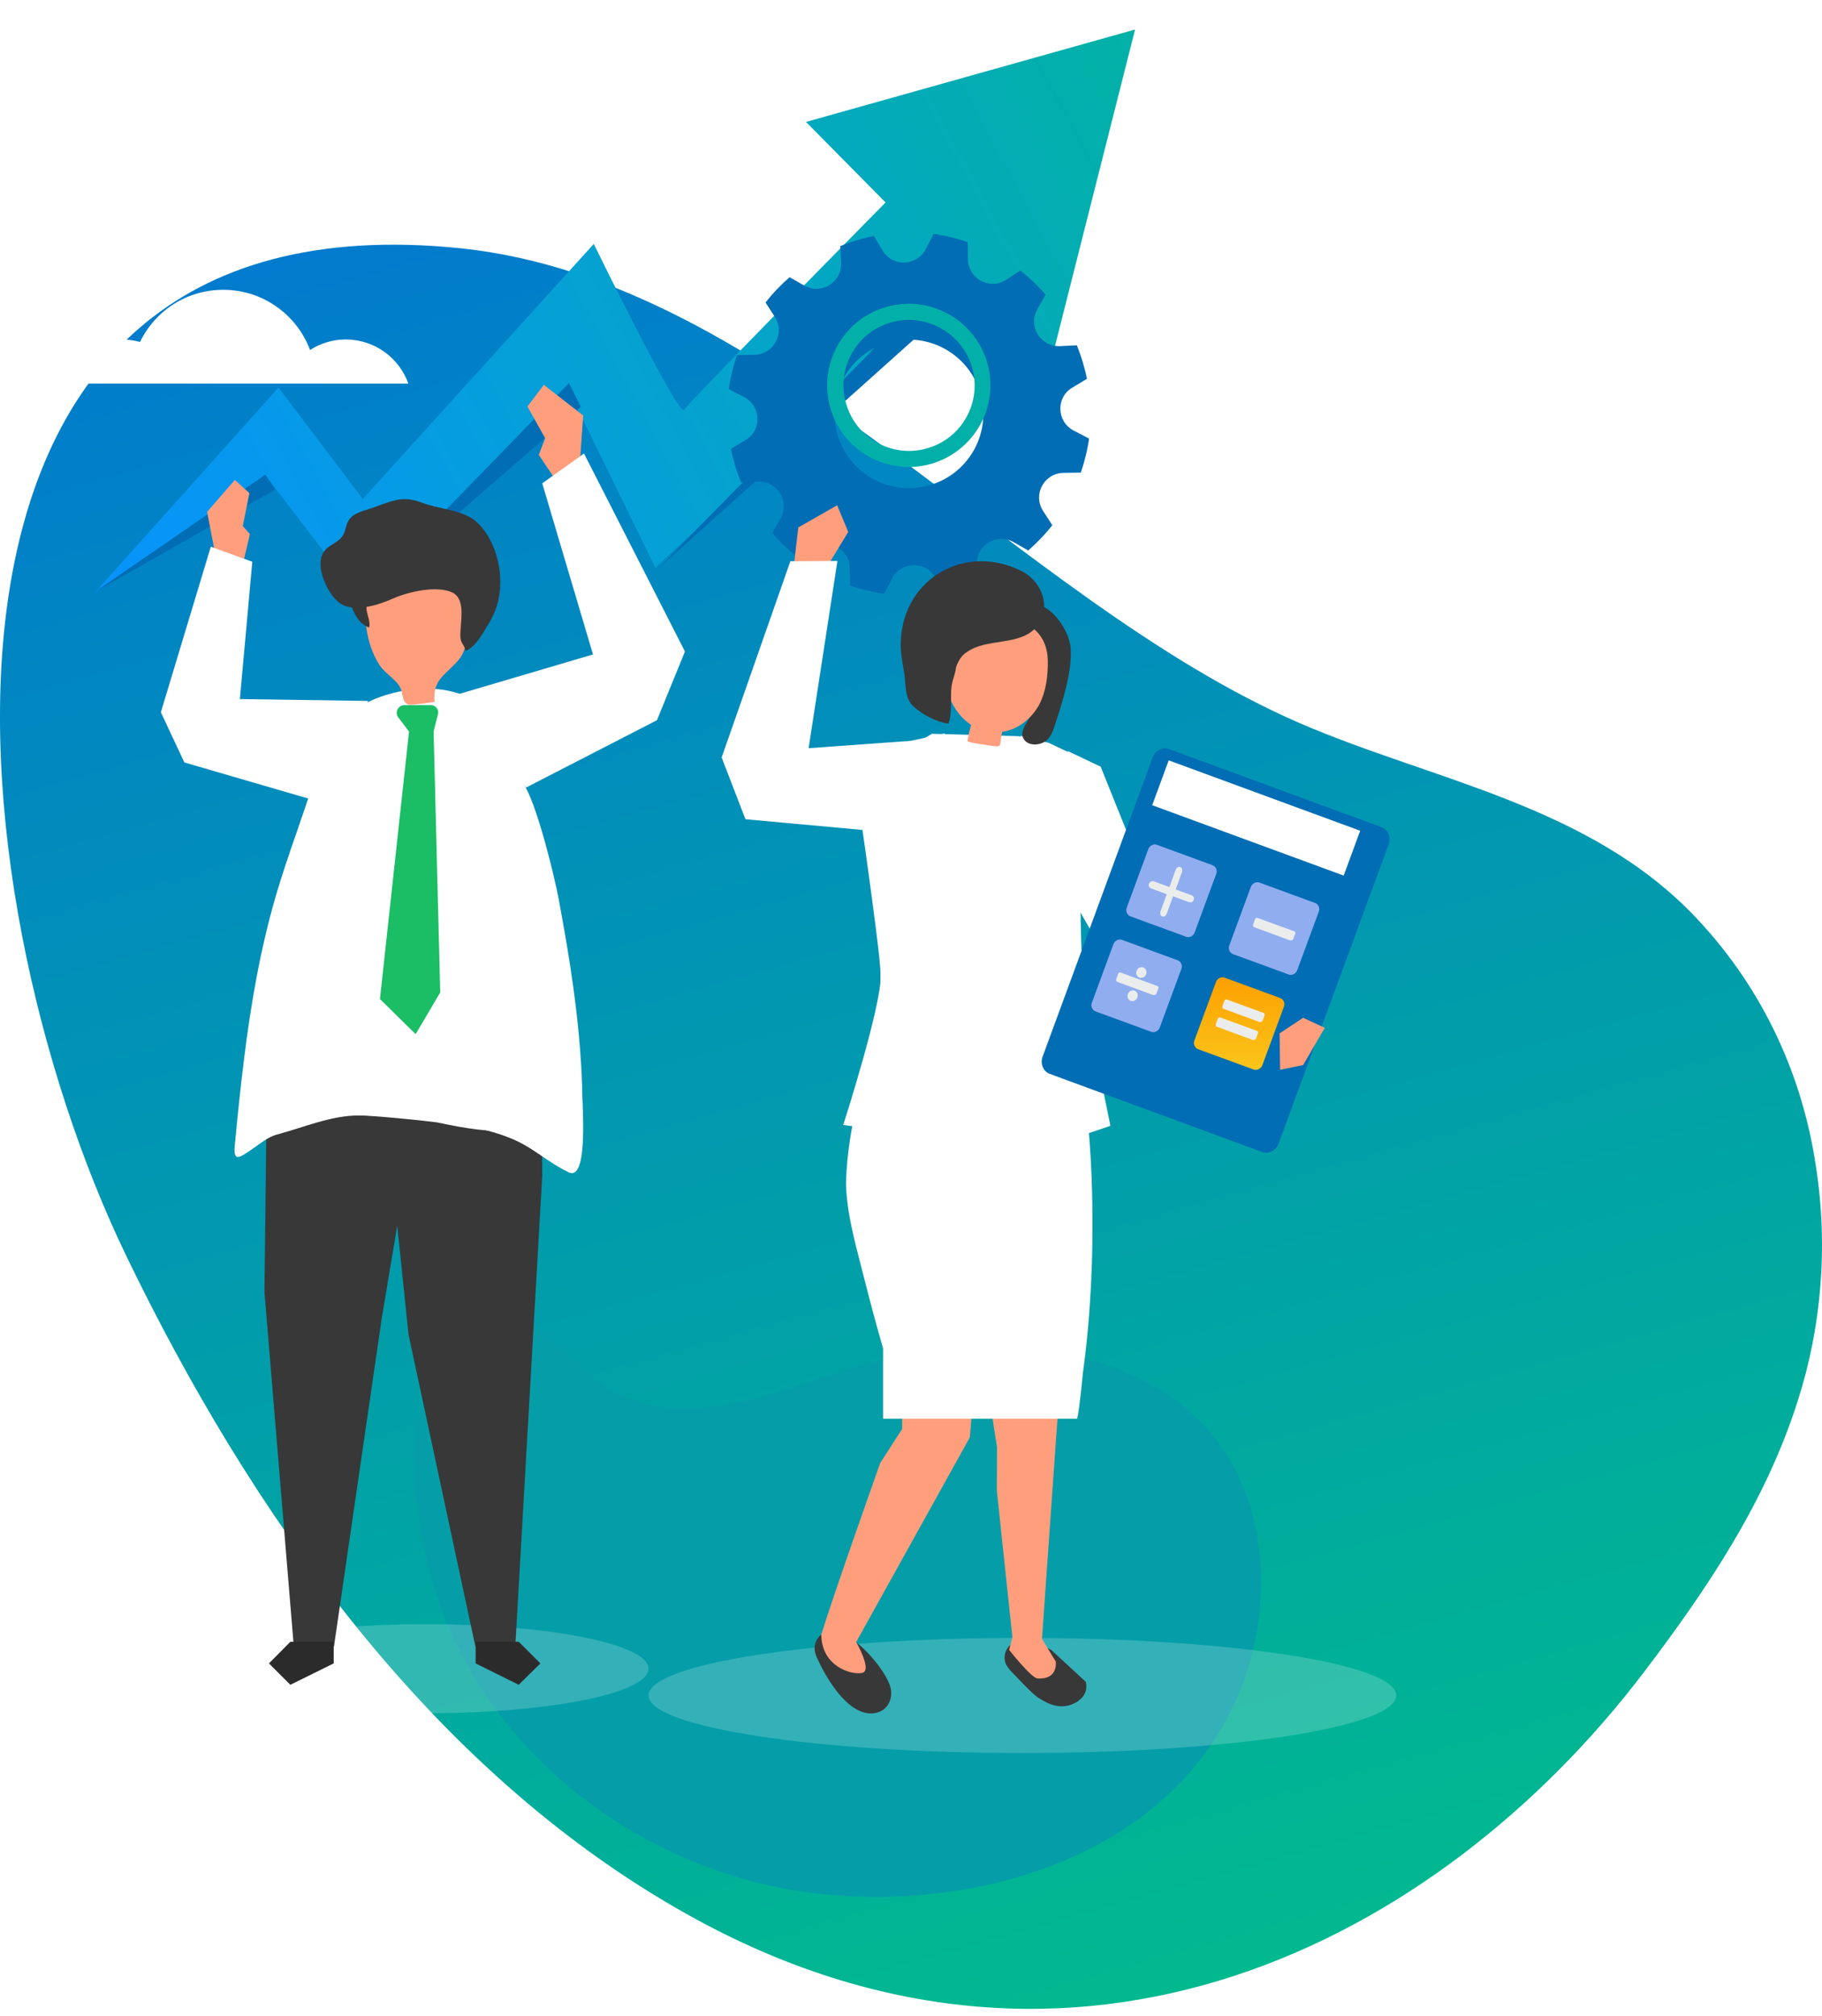 <?xml version="1.0" encoding="UTF-8"?> <svg xmlns="http://www.w3.org/2000/svg" width="255" height="282" viewBox="0 0 255 282" fill="none"> <path d="M254.154 163.218C255.928 174.569 254.836 186.002 251.593 196.009C247.096 210.186 238.846 222.39 230.003 234.029C201.43 271.557 150.531 298.246 96.187 267.813C59.746 247.441 34.642 210.789 17.705 175.761C-7.184 124.335 -16.836 26.28 64.581 34.745C108.253 39.391 142.005 83.847 181.895 101.16C200.578 109.238 222.436 112.61 237.36 128.371C247.017 138.568 252.348 150.898 254.154 163.218Z" fill="url(#paint0_linear)"></path> <g filter="url(#filter0_d)"> <path d="M57.151 49.667C55.888 46.087 52.448 43.49 48.377 43.49C46.551 43.49 44.796 44.051 43.392 44.964C41.567 40.05 36.794 36.54 31.248 36.54C26.123 36.54 21.701 39.489 19.595 43.841C18.823 43.63 17.98 43.49 17.138 43.49C13.067 43.49 9.627 46.087 8.363 49.667H57.151Z" fill="white"></path> </g> <path d="M173.54 206.981C177.496 215.648 177.276 226.3 174.075 235.151C165.116 259.797 135.746 268.148 112.023 264.586C87.69 260.898 65.519 243.052 59.825 218.576C57.735 209.699 56.745 198.119 61.035 189.747C67.892 176.257 75.928 186.527 83.263 192.747C93.202 201.158 107.438 195.129 118.14 191.684C136.429 185.724 164.363 186.713 173.54 206.981Z" fill="#059EA8"></path> <path d="M143.092 245.236C171.991 245.236 195.417 241.632 195.417 237.186C195.417 232.74 171.991 229.136 143.092 229.136C114.194 229.136 90.767 232.74 90.767 237.186C90.767 241.632 114.194 245.236 143.092 245.236Z" fill="white" fill-opacity="0.19"></path> <path d="M59.626 239.676C76.825 239.676 90.767 236.887 90.767 233.448C90.767 230.008 76.825 227.219 59.626 227.219C42.427 227.219 28.485 230.008 28.485 233.448C28.485 236.887 42.427 239.676 59.626 239.676Z" fill="white" fill-opacity="0.19"></path> <g filter="url(#filter1_d)"> <path d="M158.859 0.129L112.806 13.058L123.94 24.325C111.585 36.847 96.16 52.584 95.754 53.323C95.051 54.579 83.103 30.124 83.103 30.124L50.774 65.808L38.974 50.22L13.155 79.033L37.235 62.632L50.256 79.587L79.33 50.109L91.722 75.413L134.926 35.407L146.874 47.486L158.859 0.129Z" fill="url(#paint1_linear)"></path> <path d="M92.202 75.45L136.183 36.072L133.705 33.154L92.202 75.45Z" fill="#006DB4"></path> <path d="M50.773 79.402L81.29 52.916L79.626 49.592L50.773 79.402Z" fill="#006DB4"></path> <path d="M37.124 62.411L13.154 78.886L38.53 64.48L37.124 62.411Z" fill="#006DB4"></path> </g> <g filter="url(#filter2_d)"> <path d="M123.528 31.048L122.308 29.016C121.494 29.164 120.717 29.386 119.94 29.607C119.163 29.829 118.387 30.124 117.61 30.42L117.721 32.784C117.832 35.481 114.947 37.291 112.579 35.961L110.508 34.779C109.287 35.85 108.14 37.032 107.142 38.325L108.436 40.32C109.916 42.61 108.288 45.602 105.551 45.639L103.147 45.676C102.629 47.228 102.222 48.816 102 50.441L104.145 51.55C106.55 52.806 106.661 56.204 104.33 57.571L102.296 58.79C102.444 59.602 102.666 60.378 102.888 61.154C103.11 61.93 103.406 62.705 103.702 63.481L106.069 63.37C108.769 63.26 110.582 66.141 109.25 68.505L108.066 70.574C109.139 71.793 110.323 72.938 111.617 73.935L113.615 72.642C115.908 71.165 118.905 72.79 118.942 75.524L118.978 77.925C120.532 78.442 122.123 78.848 123.75 79.07L124.86 76.927C126.118 74.526 129.521 74.415 130.889 76.743L132.11 78.774C132.924 78.626 133.701 78.405 134.477 78.183C135.254 77.962 136.031 77.666 136.808 77.371L136.697 75.006C136.586 72.31 139.471 70.5 141.838 71.83L143.91 73.012C145.131 71.94 146.277 70.758 147.276 69.465L145.981 67.471C144.502 65.18 146.129 62.188 148.867 62.151L151.271 62.114C151.789 60.563 152.196 58.974 152.418 57.349L150.272 56.241C147.868 54.985 147.757 51.587 150.087 50.22L152.122 49.001C151.974 48.188 151.752 47.412 151.53 46.637C151.308 45.861 151.012 45.085 150.716 44.309L148.349 44.42C145.648 44.531 143.836 41.65 145.168 39.285L146.351 37.217C145.279 35.998 144.095 34.853 142.8 33.855L140.803 35.148C138.509 36.626 135.513 35.001 135.476 32.267L135.439 29.866C133.886 29.349 132.295 28.942 130.667 28.721L129.558 30.863C128.3 33.264 124.897 33.375 123.528 31.048ZM137.178 50.922C138.842 56.426 135.698 62.225 130.187 63.85C124.675 65.513 118.868 62.373 117.24 56.869C115.575 51.365 118.72 45.565 124.231 43.94C129.743 42.315 135.513 45.417 137.178 50.922Z" fill="#006DB4"></path> </g> <path d="M130.816 64.737C124.86 66.732 118.35 63.518 116.352 57.534C114.355 51.587 117.573 45.085 123.565 43.09C129.521 41.096 136.031 44.309 138.029 50.294C140.026 56.241 136.808 62.705 130.816 64.737ZM124.305 45.233C119.497 46.821 116.907 52.03 118.535 56.832C120.125 61.634 125.341 64.22 130.15 62.595C134.958 61.006 137.548 55.798 135.92 50.995C134.293 46.23 129.077 43.608 124.305 45.233Z" fill="#02B0A9"></path> <path d="M30.244 78.146L28.986 71.608L32.87 67.138L34.904 68.985L33.98 73.603L34.978 74.711L33.869 79.439C33.869 79.476 30.207 78.035 30.244 78.146Z" fill="#FF9E7D"></path> <path d="M81.142 64.922L81.623 58.125L76.112 53.84L73.818 56.869L76.296 61.302L75.409 63.629L77.85 67.286L81.142 64.922Z" fill="#FF9E7D"></path> <path d="M37.457 142.237L37.013 180.765L41.119 230.339H46.741L53.399 184.607L61.056 138.765L37.457 142.237Z" fill="#383838"></path> <path d="M46.704 232.703L40.638 235.695L37.642 232.703L40.638 229.674H46.704V232.703Z" fill="#2B2B2B"></path> <path d="M75.779 142.237L75.889 164.512L72.117 230.339H66.531L57.172 186.676L52.216 138.765L75.779 142.237Z" fill="#383838"></path> <path d="M66.568 232.703L72.597 235.695L75.63 232.703L72.597 229.674H66.568V232.703Z" fill="#2B2B2B"></path> <path d="M81.586 155.646C81.697 159.192 81.623 163.921 80.143 164.105C79.847 164.142 79.588 164.031 79.367 163.884C76.777 162.628 74.928 160.855 72.375 159.636C69.712 158.38 66.642 157.715 63.683 157.235C59.244 156.533 54.731 156.089 50.255 156.052C46.408 156.016 42.413 157.752 38.788 158.712C37.383 159.082 36.273 160.116 35.089 160.892C33.388 162.074 32.611 162.517 32.87 160.116C33.24 156.2 33.647 152.285 34.127 148.369C35.089 140.575 36.421 132.78 38.64 125.208C39.491 122.326 40.453 119.482 41.452 116.638C42.635 113.165 43.819 109.693 45.04 106.257C46.519 101.936 49.035 98.906 53.399 97.429C57.172 96.136 61.87 95.767 65.569 97.577C69.675 99.608 71.599 106.516 73.596 110.21C75.335 113.424 77.517 122.252 78.183 125.725C78.96 129.936 79.699 134.11 80.254 138.247C80.883 142.865 81.327 147.445 81.475 152.026C81.438 152.543 81.549 153.947 81.586 155.646Z" fill="white"></path> <path d="M61.389 98.205L53.843 98.278C53.843 98.278 45.742 126.574 45.447 131.451C45.151 136.253 43.116 155.646 43.116 155.646C43.116 155.646 51.476 155.831 61.13 157.013C70.563 159.045 71.34 157.826 71.34 157.826C71.34 157.826 66.272 137.435 66.087 131.561C65.902 125.577 65.162 105.777 65.162 105.777L61.389 98.205Z" fill="white"></path> <path d="M60.317 98.648H56.581C55.73 98.648 55.212 99.645 55.73 100.347L57.247 102.342L53.178 139.762L58.171 144.675L61.611 138.838L60.687 102.342L61.279 99.978C61.501 99.313 60.983 98.648 60.317 98.648Z" fill="#1BBD65"></path> <path d="M56.803 98.352C56.877 98.426 56.988 98.5 57.099 98.537C57.321 98.611 57.58 98.574 57.838 98.574C58.837 98.463 59.836 98.352 60.835 98.205C60.502 95.139 62.277 94.474 64.053 92.479C65.828 90.484 65.273 87.788 65.162 85.35C65.126 84.685 65.088 83.983 64.83 83.355C64.312 82.284 63.165 81.692 62.018 81.323C59.096 80.436 55.767 80.658 53.215 82.284C52.549 82.727 51.883 83.281 51.513 83.983C50.958 85.091 51.106 86.421 51.254 87.677C51.513 89.598 52.068 91.445 53.141 93.07C54.139 94.548 56.063 95.286 56.285 97.059C56.359 97.54 56.47 98.057 56.803 98.352Z" fill="#FF9E7D"></path> <path d="M68.122 74.711C67.53 73.824 66.827 73.012 66.013 72.495C64.016 71.275 61.279 71.165 59.133 70.352C56.137 69.17 54.62 70.241 51.772 71.165C50.625 71.534 49.331 71.829 48.739 72.901C48.406 73.492 48.369 74.231 48.036 74.822C47.592 75.597 46.778 75.967 46.076 76.447C45.262 77.001 44.892 77.814 44.855 78.737C44.781 80.695 46.297 83.909 48.11 84.685C48.48 84.832 48.85 84.943 49.257 84.98C49.701 86.199 50.477 87.381 51.661 87.788C51.846 87.012 51.476 86.236 51.328 85.497C51.291 85.313 51.291 85.091 51.291 84.906C52.66 84.685 54.029 84.168 55.027 83.724C57.099 82.801 61.168 81.84 63.35 82.912C65.052 83.761 64.534 86.458 64.46 88.194C64.423 88.637 64.386 89.081 64.497 89.524C64.645 90.115 65.088 90.447 65.162 91.075C66.568 90.447 67.419 88.859 68.196 87.566C68.603 86.938 68.972 86.236 69.268 85.534C70.6 82.21 70.119 77.814 68.122 74.711Z" fill="#383838"></path> <path d="M51.513 98.057L33.573 97.798L35.311 78.59L29.504 76.484L22.513 99.645L25.805 106.664L45.853 112.5L51.513 98.057Z" fill="white"></path> <path d="M63.831 97.207L82.992 91.555L75.89 67.618L81.734 63.444L95.864 91.149L91.943 100.753L73.633 110.173L63.831 97.207Z" fill="white"></path> <path d="M110.913 80.732L111.727 73.787L117.165 70.684L118.718 74.415L116.129 78.663V82.136L110.913 80.732Z" fill="#FF9E7D"></path> <path d="M151.972 235.289L147.127 230.819C145.721 230.117 144.241 229.6 143.021 229.637C142.133 229.637 141.43 229.932 140.986 230.597C140.579 231.225 140.468 232.075 140.764 232.74C140.875 232.998 141.023 233.22 141.171 233.405C141.319 233.589 141.467 233.774 141.615 233.922C141.726 234.033 141.837 234.143 141.948 234.254C142.947 235.325 144.648 237.099 145.314 237.505C146.313 238.096 148.458 239.647 151.011 237.911C151.011 237.911 150.974 237.911 150.974 237.874C151.898 237.283 152.194 236.249 151.972 235.289Z" fill="#383838"></path> <path d="M148.162 196.28L147.756 201.895L145.832 229.267L147.756 232.444C147.756 232.444 148.162 234.993 145.203 234.808C144.316 234.734 141.245 230.819 141.245 230.819L141.689 229.009L139.507 208.47L139.544 202.486L138.508 195.874L148.162 196.28Z" fill="#FF9E7D"></path> <path d="M117.387 228.344C116.499 228.048 115.648 228.085 114.982 228.639C114.316 229.157 113.947 229.969 114.021 230.782C114.058 231.336 114.279 231.816 114.538 232.333C115.722 234.882 119.014 240.608 122.787 239.574C124.378 239.13 124.97 237.505 124.637 236.101C124.119 233.922 120.383 229.304 117.387 228.344Z" fill="#383838"></path> <path d="M136.4 192.992L135.734 201.082L119.828 229.711C119.828 229.711 122.121 233.7 120.679 234.033C119.236 234.365 114.982 233.183 114.945 228.676C116.61 223.209 123.194 204.665 123.194 204.665L126.264 199.9L126.227 190.924L136.4 192.992Z" fill="#FF9E7D"></path> <path d="M118.418 166.139C118.308 163.735 119.042 157.519 119.85 155.263C122.676 147.124 123.227 143.091 123.227 136.469C123.227 129.847 120.29 108.796 120.29 108.796L130.422 102.655L142.573 102.988L149.328 105.245C149.328 105.245 150.76 131.697 151.163 140.243C151.457 146.347 151.861 151.6 152.412 158.666C152.412 158.666 153.953 174.759 151.567 191.999C151.567 191.999 151.017 197.734 150.796 198.215C150.76 198.4 150.76 198.474 150.76 198.474H150.65H123.594V188.633C122.676 185.488 121.832 182.306 121.024 179.125C120.033 175.129 118.638 170.579 118.418 166.139Z" fill="white"></path> <path d="M124.193 104.374L119.532 107.883C119.532 107.883 123.083 132.079 123.268 136.29C123.453 140.501 118.016 157.382 118.016 157.382L140.58 160.338C140.58 160.338 143.909 142.311 144.871 133.371C145.832 124.432 132.183 102.601 132.183 102.601L124.193 104.374Z" fill="white"></path> <path d="M146.794 103.93L151.381 106.11C151.381 106.11 150.715 133.002 151.899 139.836C152.601 144.01 155.413 157.493 155.413 157.493L148.126 159.968C148.126 159.968 143.65 143.124 142.762 134.147C141.874 125.208 142.836 102.933 142.836 102.933L146.794 103.93Z" fill="white"></path> <path d="M145.906 94.104C146.498 96.431 145.129 98.685 143.946 100.643C143.465 101.455 142.688 102.564 143.317 103.45C144.02 104.484 145.795 104.263 146.572 103.487C147.127 102.933 147.386 102.231 147.608 101.529C148.643 98.352 150.123 93.883 149.827 90.558C149.605 87.862 146.313 83.096 142.91 84.832C142.281 85.128 141.911 85.719 141.578 86.31C141.393 86.642 141.171 87.012 141.134 87.381C140.986 88.933 142.466 89.339 143.465 90.152C144.648 91.149 145.536 92.627 145.906 94.104Z" fill="#383838"></path> <path d="M140.246 102.379C142.503 102.083 144.389 100.495 145.425 98.611C146.424 96.69 146.683 94.511 146.646 92.368C146.498 85.276 137.065 84.869 133.403 89.967C130.185 94.437 133.662 103.228 140.246 102.379Z" fill="#FF9E7D"></path> <path d="M133.81 93.329C133.736 94.178 133.292 95.102 133.181 95.988C132.959 97.614 133.329 99.719 132.738 101.234C131.073 101.012 129.076 99.978 127.855 98.833C126.597 97.688 126.819 95.951 126.56 94.252C126.301 92.664 125.968 91.075 126.079 89.487C126.56 80.732 135.327 75.967 143.021 79.919C145.943 81.397 147.201 85.202 145.055 87.714C142.762 90.41 138.064 89.228 135.327 91.223C134.624 91.629 134.143 92.405 133.81 93.329Z" fill="#383838"></path> <path d="M140.432 101.64C140.321 102.157 140.21 102.711 140.099 103.229C140.062 103.487 140.062 104.152 139.84 104.337C139.729 104.411 139.581 104.411 139.433 104.411C139.026 104.374 135.364 103.893 135.401 103.672C135.512 103.044 135.623 102.453 135.808 101.825C135.956 101.345 136.03 100.421 136.326 100.089C136.954 100.532 137.583 100.79 138.323 100.975C139.026 101.16 139.729 101.382 140.469 101.529C140.469 101.566 140.432 101.603 140.432 101.64Z" fill="#FF9E7D"></path> <path d="M131.147 103.376L113.17 104.669L117.202 78.479L110.617 78.516L101 105.962L104.329 114.606L125.303 116.527L131.147 103.376Z" fill="white"></path> <path d="M149.457 105.075L154.044 107.255L165.326 135.292L181.306 142.052L180.492 147.778L159.999 143.05L150.567 126.501L149.457 105.075Z" fill="white"></path> <g filter="url(#filter3_d)"> <path d="M176.645 157.161L146.905 146.227C146.017 145.894 145.573 144.823 145.906 143.862L161.331 101.936C161.701 100.975 162.7 100.458 163.624 100.79L193.365 111.725C194.252 112.057 194.696 113.128 194.363 114.089L178.938 156.016C178.569 156.976 177.57 157.493 176.645 157.161Z" fill="#006DB4"></path> </g> <path d="M165.992 131.044L158.224 128.2C157.743 128.015 157.484 127.461 157.706 126.944L160.702 118.817C160.887 118.3 161.442 118.004 161.923 118.189L169.691 121.033C170.172 121.218 170.43 121.772 170.209 122.289L167.212 130.416C167.027 130.97 166.473 131.229 165.992 131.044Z" fill="#90ADEF"></path> <path d="M180.344 136.327L172.576 133.482C172.095 133.298 171.836 132.743 172.058 132.226L175.054 124.099C175.239 123.582 175.794 123.287 176.275 123.472L184.043 126.316C184.524 126.501 184.783 127.055 184.561 127.572L181.565 135.699C181.38 136.216 180.825 136.511 180.344 136.327Z" fill="#90ADEF"></path> <path d="M161.109 144.343L153.341 141.498C152.86 141.313 152.601 140.759 152.823 140.242L155.819 132.115C156.004 131.598 156.559 131.303 157.04 131.487L164.808 134.332C165.289 134.517 165.548 135.071 165.326 135.588L162.33 143.715C162.145 144.232 161.59 144.527 161.109 144.343Z" fill="#90ADEF"></path> <path d="M175.461 149.625L167.693 146.781C167.213 146.596 166.954 146.042 167.176 145.525L170.172 137.398C170.357 136.881 170.912 136.585 171.392 136.77L179.16 139.614C179.641 139.799 179.9 140.353 179.678 140.87L176.682 148.997C176.497 149.514 175.942 149.773 175.461 149.625Z" fill="url(#paint2_linear)"></path> <path d="M164.549 124.432L166.769 125.245C166.917 125.282 166.991 125.392 167.065 125.503C167.139 125.651 167.139 125.762 167.065 125.91C167.028 126.057 166.917 126.131 166.806 126.205C166.695 126.242 166.547 126.242 166.399 126.205L164.179 125.392L163.292 127.83C163.218 127.978 163.144 128.089 163.033 128.163C162.922 128.237 162.774 128.237 162.663 128.2C162.552 128.163 162.441 128.052 162.404 127.941C162.367 127.793 162.367 127.683 162.404 127.535L163.292 125.097L161.109 124.284C160.961 124.247 160.85 124.136 160.813 124.026C160.739 123.915 160.739 123.767 160.813 123.619C160.85 123.472 160.961 123.398 161.072 123.324C161.22 123.25 161.331 123.25 161.479 123.287L163.662 124.099L164.549 121.661C164.623 121.514 164.697 121.403 164.808 121.329C164.919 121.255 165.067 121.255 165.178 121.292C165.326 121.329 165.4 121.44 165.437 121.551C165.474 121.661 165.474 121.809 165.437 121.957L164.549 124.432Z" fill="#EBEDED"></path> <path d="M175.535 129.714C175.461 129.677 175.387 129.64 175.387 129.567C175.35 129.493 175.35 129.419 175.387 129.308L175.646 128.606C175.683 128.532 175.72 128.458 175.794 128.421C175.868 128.385 175.942 128.385 176.016 128.421L181.084 130.268C181.195 130.305 181.232 130.342 181.269 130.416C181.306 130.49 181.306 130.564 181.269 130.638L181.01 131.34C180.973 131.414 180.936 131.487 180.825 131.524C180.751 131.561 180.677 131.561 180.566 131.561L175.535 129.714Z" fill="#EBEDED"></path> <path d="M171.245 141.129C171.171 141.092 171.097 141.055 171.097 140.981C171.06 140.907 171.06 140.833 171.097 140.722L171.356 140.021C171.393 139.947 171.43 139.873 171.503 139.836C171.577 139.799 171.651 139.799 171.725 139.836L176.793 141.683C176.904 141.72 176.941 141.757 176.978 141.831C177.015 141.905 177.015 141.978 176.978 142.052L176.719 142.754C176.682 142.828 176.645 142.902 176.534 142.939C176.46 142.976 176.386 142.976 176.275 142.976L171.245 141.129Z" fill="#EBEDED"></path> <path d="M170.32 143.641C170.246 143.604 170.172 143.567 170.172 143.493C170.135 143.419 170.135 143.345 170.172 143.234L170.431 142.533C170.468 142.459 170.505 142.385 170.579 142.348C170.653 142.311 170.727 142.311 170.801 142.348L175.868 144.195C175.979 144.232 176.016 144.269 176.053 144.343C176.09 144.416 176.09 144.49 176.053 144.564L175.794 145.266C175.757 145.34 175.72 145.414 175.609 145.451C175.535 145.488 175.461 145.488 175.35 145.488L170.32 143.641Z" fill="#EBEDED"></path> <path d="M156.374 137.361C156.3 137.324 156.226 137.287 156.226 137.213C156.189 137.139 156.189 137.065 156.226 136.955L156.485 136.253C156.522 136.179 156.559 136.105 156.633 136.068C156.707 136.031 156.781 136.031 156.855 136.068L161.923 137.915C162.034 137.952 162.071 137.989 162.108 138.063C162.145 138.137 162.145 138.211 162.108 138.284L161.849 138.986C161.812 139.06 161.775 139.134 161.664 139.171C161.59 139.208 161.516 139.208 161.405 139.208L156.374 137.361Z" fill="#EBEDED"></path> <path d="M160.406 136.29C160.258 136.696 159.851 136.881 159.481 136.77C159.112 136.622 158.927 136.216 159.075 135.809C159.222 135.403 159.629 135.218 159.999 135.329C160.369 135.477 160.554 135.883 160.406 136.29Z" fill="#EBEDED"></path> <path d="M159.185 139.54C159.037 139.947 158.631 140.131 158.261 140.021C157.891 139.873 157.706 139.467 157.854 139.06C158.002 138.654 158.409 138.469 158.779 138.58C159.148 138.728 159.333 139.134 159.185 139.54Z" fill="#EBEDED"></path> <path d="M163.568 106.371L161.256 112.646L188.056 122.493L190.368 116.219L163.568 106.371Z" fill="white"></path> <path d="M182.378 148.997L179.16 149.662L179.086 144.564L182.378 142.385L185.412 143.788L182.378 148.997Z" fill="#FF9E7D"></path> <defs> <filter id="filter0_d" x="4.363" y="36.54" width="56.788" height="21.127" filterUnits="userSpaceOnUse" color-interpolation-filters="sRGB"> <feFlood flood-opacity="0" result="BackgroundImageFix"></feFlood> <feColorMatrix in="SourceAlpha" type="matrix" values="0 0 0 0 0 0 0 0 0 0 0 0 0 0 0 0 0 0 127 0"></feColorMatrix> <feOffset dy="4"></feOffset> <feGaussianBlur stdDeviation="2"></feGaussianBlur> <feColorMatrix type="matrix" values="0 0 0 0 0 0 0 0 0 0 0 0 0 0 0 0 0 0 0.25 0"></feColorMatrix> <feBlend mode="normal" in2="BackgroundImageFix" result="effect1_dropShadow"></feBlend> <feBlend mode="normal" in="SourceGraphic" in2="effect1_dropShadow" result="shape"></feBlend> </filter> <filter id="filter1_d" x="9.154" y="0.129" width="153.705" height="87.458" filterUnits="userSpaceOnUse" color-interpolation-filters="sRGB"> <feFlood flood-opacity="0" result="BackgroundImageFix"></feFlood> <feColorMatrix in="SourceAlpha" type="matrix" values="0 0 0 0 0 0 0 0 0 0 0 0 0 0 0 0 0 0 127 0"></feColorMatrix> <feOffset dy="4"></feOffset> <feGaussianBlur stdDeviation="2"></feGaussianBlur> <feColorMatrix type="matrix" values="0 0 0 0 0 0 0 0 0 0 0 0 0 0 0 0 0 0 0.25 0"></feColorMatrix> <feBlend mode="normal" in2="BackgroundImageFix" result="effect1_dropShadow"></feBlend> <feBlend mode="normal" in="SourceGraphic" in2="effect1_dropShadow" result="shape"></feBlend> </filter> <filter id="filter2_d" x="98" y="28.721" width="58.418" height="58.349" filterUnits="userSpaceOnUse" color-interpolation-filters="sRGB"> <feFlood flood-opacity="0" result="BackgroundImageFix"></feFlood> <feColorMatrix in="SourceAlpha" type="matrix" values="0 0 0 0 0 0 0 0 0 0 0 0 0 0 0 0 0 0 127 0"></feColorMatrix> <feOffset dy="4"></feOffset> <feGaussianBlur stdDeviation="2"></feGaussianBlur> <feColorMatrix type="matrix" values="0 0 0 0 0 0 0 0 0 0 0 0 0 0 0 0 0 0 0.25 0"></feColorMatrix> <feBlend mode="normal" in2="BackgroundImageFix" result="effect1_dropShadow"></feBlend> <feBlend mode="normal" in="SourceGraphic" in2="effect1_dropShadow" result="shape"></feBlend> </filter> <filter id="filter3_d" x="141.796" y="100.69" width="56.678" height="64.572" filterUnits="userSpaceOnUse" color-interpolation-filters="sRGB"> <feFlood flood-opacity="0" result="BackgroundImageFix"></feFlood> <feColorMatrix in="SourceAlpha" type="matrix" values="0 0 0 0 0 0 0 0 0 0 0 0 0 0 0 0 0 0 127 0"></feColorMatrix> <feOffset dy="4"></feOffset> <feGaussianBlur stdDeviation="2"></feGaussianBlur> <feColorMatrix type="matrix" values="0 0 0 0 0 0 0 0 0 0 0 0 0 0 0 0 0 0 0.25 0"></feColorMatrix> <feBlend mode="normal" in2="BackgroundImageFix" result="effect1_dropShadow"></feBlend> <feBlend mode="normal" in="SourceGraphic" in2="effect1_dropShadow" result="shape"></feBlend> </filter> <linearGradient id="paint0_linear" x1="157.84" y1="281.836" x2="82.144" y2="14.023" gradientUnits="userSpaceOnUse"> <stop stop-color="#01B98F"></stop> <stop offset="1" stop-color="#0179CF"></stop> </linearGradient> <linearGradient id="paint1_linear" x1="158.799" y1="0.129" x2="16.987" y2="76.305" gradientUnits="userSpaceOnUse"> <stop stop-color="#02B1A6"></stop> <stop offset="1" stop-color="#0794FA"></stop> </linearGradient> <linearGradient id="paint2_linear" x1="173.427" y1="136.715" x2="173.427" y2="149.666" gradientUnits="userSpaceOnUse"> <stop stop-color="#FDA001"></stop> <stop offset="1" stop-color="#FAC51A"></stop> </linearGradient> </defs> </svg> 